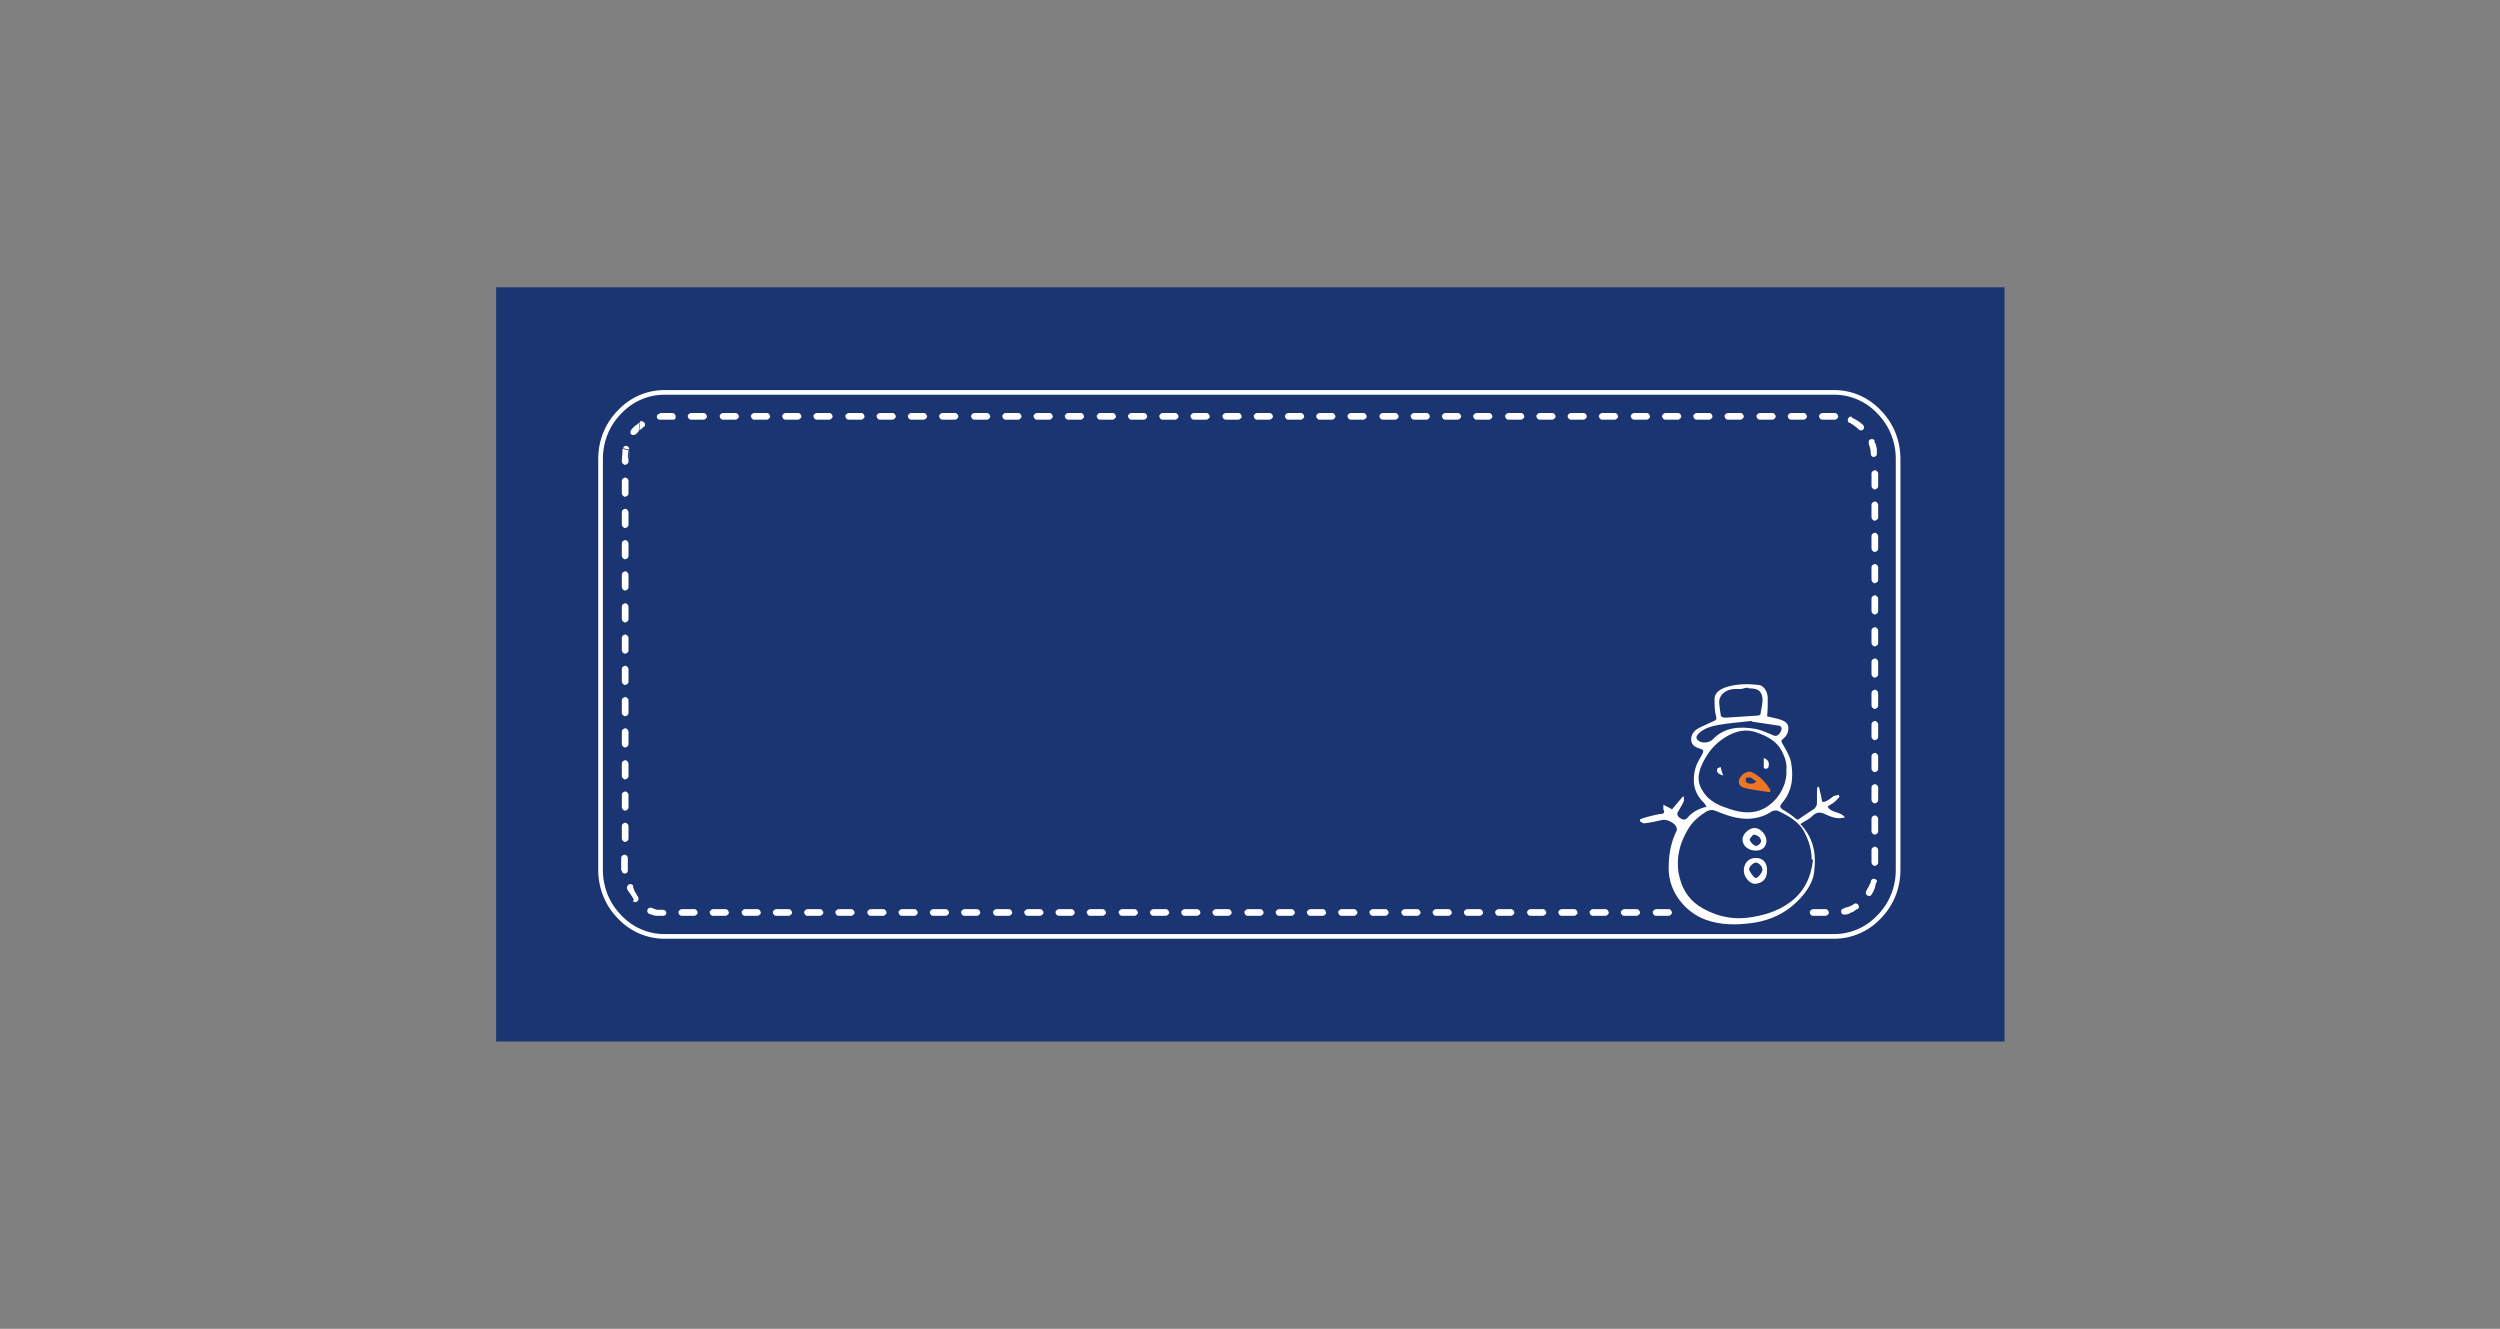 <?xml version="1.0" encoding="UTF-8"?>
<svg id="Vrstva_1" xmlns="http://www.w3.org/2000/svg" version="1.1" xmlns:xodm="http://www.corel.com/coreldraw/odm/2003" viewBox="0 0 375.9 199.8">
  <rect x="0" y="0" width="375.9" height="199.8" fill="#808080" stroke="none"/>
  <!-- Generator: Adobe Illustrator 29.0.1, SVG Export Plug-In . SVG Version: 2.1.0 Build 192)  -->
  <defs>
    <style>
      .st0 {
        fill: #ed7525;
      }

      .st1, .st2 {
        fill: #fff;
      }

      .st2 {
        fill-rule: evenodd;
      }

      .st3 {
        fill: #1b3572;
      }

      .st4 {
        fill: none;
        stroke: #fff;
        stroke-miterlimit: 22.9;
        stroke-width: .7px;
      }
    </style>
  </defs>
  <rect class="st3" x="74.6" y="43.2" width="226.8" height="113.4"/>
  <path class="st4" d="M275.8,59H99.9c-2.6,0-5,1.1-6.7,2.9-1.8,1.8-2.9,4.3-2.9,7.1v61.8c0,2.8,1.1,5.3,2.9,7.1,1.7,1.8,4.1,2.9,6.7,2.9h175.9c2.6,0,5-1.1,6.7-2.9,1.8-1.8,2.9-4.3,2.9-7.1v-61.8c0-2.8-1.1-5.3-2.9-7.1-1.7-1.8-4.1-2.9-6.7-2.9Z"/>
  <path class="st1" d="M269.3,62.1c-.2,0-.4.2-.5.4,0,.3.2.6.5.6h1.9c.2,0,.4-.2.5-.4,0-.3-.2-.6-.5-.6h-1.9ZM264.6,62.1c-.2,0-.4.2-.5.4,0,.3.2.6.5.6h1.9c.2,0,.4-.2.5-.4,0-.3-.2-.6-.5-.6h-1.9ZM259.8,62.1c-.2,0-.4.2-.5.4,0,.3.2.6.5.6h1.9c.2,0,.4-.2.5-.4,0-.3-.2-.6-.5-.6h-1.9ZM255.1,62.1c-.2,0-.4.2-.5.4,0,.3.2.6.5.6h1.9c.2,0,.4-.2.5-.4,0-.3-.2-.6-.5-.6h-1.9ZM250.4,62.1c-.2,0-.4.2-.5.4,0,.3.2.6.5.6h1.9c.2,0,.4-.2.5-.4,0-.3-.2-.6-.5-.6h-1.9ZM245.7,62.1c-.2,0-.4.2-.5.4,0,.3.2.6.5.6h1.9c.2,0,.4-.2.5-.4,0-.3-.2-.6-.5-.6h-1.9ZM240.9,62.1c-.2,0-.4.2-.5.4,0,.3.2.6.5.6h1.9c.2,0,.4-.2.5-.4,0-.3-.2-.6-.5-.6h-1.9ZM236.2,62.1c-.2,0-.4.2-.5.4,0,.3.2.6.5.6h1.9c.2,0,.4-.2.5-.4,0-.3-.2-.6-.5-.6h-1.9ZM231.5,62.1c-.2,0-.4.2-.5.4,0,.3.2.6.5.6h1.9c.2,0,.4-.2.5-.4,0-.3-.2-.6-.5-.6h-1.9ZM226.8,62.1c-.2,0-.4.2-.5.4,0,.3.2.6.5.6h1.9c.2,0,.4-.2.5-.4,0-.3-.2-.6-.5-.6h-1.9ZM222,62.1c-.2,0-.4.2-.5.4,0,.3.2.6.5.6h1.9c.2,0,.4-.2.5-.4,0-.3-.2-.6-.5-.6h-1.9ZM217.3,62.1c-.2,0-.4.2-.5.4,0,.3.2.6.5.6h1.9c.2,0,.4-.2.5-.4,0-.3-.2-.6-.5-.6h-1.9ZM212.6,62.1c-.2,0-.4.2-.5.4,0,.3.2.6.5.6h1.9c.2,0,.4-.2.5-.4,0-.3-.2-.6-.5-.6h-1.9ZM207.9,62.1c-.2,0-.4.2-.5.4,0,.3.2.6.5.6h1.9c.2,0,.4-.2.5-.4,0-.3-.2-.6-.5-.6h-1.9ZM203.1,62.1c-.2,0-.4.2-.5.4,0,.3.2.6.5.6h1.9c.2,0,.4-.2.5-.4,0-.3-.2-.6-.5-.6h-1.9ZM198.4,62.1c-.2,0-.4.2-.5.4,0,.3.2.6.5.6h1.9c.2,0,.4-.2.5-.4,0-.3-.2-.6-.5-.6h-1.9ZM193.7,62.1c-.2,0-.4.2-.5.4,0,.3.2.6.5.6h1.9c.2,0,.4-.2.5-.4,0-.3-.2-.6-.5-.6h-1.9ZM189,62.1c-.2,0-.4.2-.5.4,0,.3.2.6.5.6h1.9c.2,0,.4-.2.5-.4,0-.3-.2-.6-.5-.6h-1.9ZM184.3,62.1c-.2,0-.4.2-.5.4,0,.3.2.6.5.6h1.9c.2,0,.4-.2.5-.4,0-.3-.2-.6-.5-.6h-1.9ZM179.5,62.1c-.2,0-.4.2-.5.4,0,.3.2.6.5.6h1.9c.2,0,.4-.2.5-.4,0-.3-.2-.6-.5-.6h-1.9ZM174.8,62.1c-.2,0-.4.2-.5.4,0,.3.2.6.5.6h1.9c.2,0,.4-.2.5-.4,0-.3-.2-.6-.5-.6h-1.9ZM170.1,62.1c-.2,0-.4.2-.5.4,0,.3.2.6.5.6h1.9c.2,0,.4-.2.5-.4,0-.3-.2-.6-.5-.6h-1.9ZM165.4,62.1c-.2,0-.4.2-.5.4,0,.3.2.6.5.6h1.9c.2,0,.4-.2.5-.4,0-.3-.2-.6-.5-.6h-1.9ZM160.6,62.1c-.2,0-.4.2-.5.4,0,.3.2.6.5.6h1.9c.2,0,.4-.2.5-.4,0-.3-.2-.6-.5-.6h-1.9ZM155.9,62.1c-.2,0-.4.2-.5.4,0,.3.2.6.5.6h1.9c.2,0,.4-.2.5-.4,0-.3-.2-.6-.5-.6h-1.9ZM151.2,62.1c-.2,0-.4.2-.5.4,0,.3.2.6.5.6h1.9c.2,0,.4-.2.5-.4,0-.3-.2-.6-.5-.6h-1.9ZM146.5,62.1c-.2,0-.4.2-.5.4,0,.3.2.6.5.6h1.9c.2,0,.4-.2.5-.4,0-.3-.2-.6-.5-.6h-1.9ZM141.7,62.1c-.2,0-.4.2-.5.4,0,.3.2.6.5.6h1.9c.2,0,.4-.2.5-.4,0-.3-.2-.6-.5-.6h-1.9ZM137,62.1c-.2,0-.4.2-.5.4,0,.3.2.6.5.6h1.9c.2,0,.4-.2.5-.4,0-.3-.2-.6-.5-.6h-1.9ZM132.3,62.1c-.2,0-.4.2-.5.4,0,.3.2.6.5.6h1.9c.2,0,.4-.2.5-.4,0-.3-.2-.6-.5-.6h-1.9ZM127.6,62.1c-.2,0-.4.2-.5.4,0,.3.2.6.5.6h1.9c.2,0,.4-.2.5-.4,0-.3-.2-.6-.5-.6h-1.9ZM122.8,62.1c-.2,0-.4.2-.5.4,0,.3.2.6.5.6h1.9c.2,0,.4-.2.5-.4,0-.3-.2-.6-.5-.6h-1.9ZM118.1,62.1c-.2,0-.4.2-.5.4,0,.3.2.6.5.6h1.9c.2,0,.4-.2.5-.4,0-.3-.2-.6-.5-.6h-1.9ZM113.4,62.1c-.2,0-.4.2-.5.4,0,.3.2.6.5.6h1.9c.2,0,.4-.2.5-.4,0-.3-.2-.6-.5-.6h-1.9ZM108.7,62.1c-.2,0-.4.2-.5.4,0,.3.2.6.5.6h1.9c.2,0,.4-.2.5-.4,0-.3-.2-.6-.5-.6h-1.9ZM103.9,62.1c-.2,0-.4.2-.5.4,0,.3.2.6.5.6h1.9c.2,0,.4-.2.5-.4,0-.3-.2-.6-.5-.6h-1.9ZM99.2,62.2c-.7.1-.5,1,.1.9.6,0,1.2,0,1.8,0s.4-.2.5-.4c0-.3-.2-.6-.5-.6-.7,0-1.3,0-1.9,0ZM94.9,64.7c-.2.2-.1.5,0,.6.2.2.5.1.7,0l.2-.2h0s.3-.3.3-.3c.1-.1.3-.3.4-.4h0s0,0,0,0h0s.3-.2.3-.2h0s0,0,0,0c.5-.4-.1-1.1-.6-.8l.6.8-.8.7.2-1.4c-.1,0-.2.2-.4.3h0s0,0,0,0h0s0,0,0,0c0,0-.2.2-.3.2,0,0-.1.1-.2.2h0c-.2.2-.4.4-.5.6ZM93.5,69.4c0,.2.2.4.4.5.3,0,.6-.2.6-.5v-.4l-.8-1.6.9.2v1.4c-.1-.5,0-.9,0-1.4.1-.6-.8-.8-.9-.2-.1.7-.2,1.2-.2,2ZM93.5,74.2c0,.2.2.4.4.5.3,0,.6-.2.6-.5v-1.9c0-.2-.2-.4-.4-.5-.3,0-.6.2-.6.5v1.9ZM93.5,78.9c0,.2.2.4.4.5.3,0,.6-.2.6-.5v-1.9c0-.2-.2-.4-.4-.5-.3,0-.6.2-.6.5v1.9ZM93.5,83.6c0,.2.2.4.4.5.3,0,.6-.2.6-.5v-1.9c0-.2-.2-.4-.4-.5-.3,0-.6.2-.6.5v1.9ZM93.5,88.3c0,.2.2.4.4.5.3,0,.6-.2.6-.5v-1.9c0-.2-.2-.4-.4-.5-.3,0-.6.2-.6.5v1.9ZM93.5,93.1c0,.2.2.4.4.5.3,0,.6-.2.6-.5v-1.9c0-.2-.2-.4-.4-.5-.3,0-.6.2-.6.5v1.9ZM93.5,97.8c0,.2.2.4.4.5.3,0,.6-.2.6-.5v-1.9c0-.2-.2-.4-.4-.5-.3,0-.6.2-.6.5v1.9ZM93.5,102.5c0,.2.2.4.4.5.3,0,.6-.2.6-.5v-1.9c0-.2-.2-.4-.4-.5-.3,0-.6.2-.6.5v1.9ZM93.5,107.2c0,.2.2.4.4.5.3,0,.6-.2.6-.5v-1.9c0-.2-.2-.4-.4-.5-.3,0-.6.2-.6.5v1.9ZM93.5,111.9c0,.2.2.4.4.5.3,0,.6-.2.6-.5v-1.9c0-.2-.2-.4-.4-.5-.3,0-.6.2-.6.5v1.9ZM93.5,116.7c0,.2.2.4.4.5.3,0,.6-.2.6-.5v-1.9c0-.2-.2-.4-.4-.5-.3,0-.6.2-.6.5v1.9ZM93.5,121.4c0,.2.2.4.4.5.3,0,.6-.2.6-.5v-1.9c0-.2-.2-.4-.4-.5-.3,0-.6.2-.6.5v1.9ZM93.5,126.1c0,.2.2.4.4.5.3,0,.6-.2.6-.5v-1.9c0-.2-.2-.4-.4-.5-.3,0-.6.2-.6.5v1.9ZM93.5,130.9c0,.6.9.6.9,0v-1.9c0-.2-.2-.4-.4-.5-.3,0-.6.2-.6.5v1.9ZM95.2,135.5c0,.1.3.2.5.1.3-.1.4-.5.2-.8l-.2-.3h0s0-.1,0-.1h0c-.2-.2-.3-.4-.4-.7h0s-.1-.3-.1-.3h0s0-.2,0-.2c-.3-.6-1.1-.1-.9.4v.2c.1,0,.1,0,.1,0,0,.2.2.3.3.5,0,0,.1.2.2.3h0c.1.2.4.6.4.6h0c0,0,0,0,0,0h0ZM99.7,137.7c.7,0,.6-.9,0-.9-.1,0-.3,0-.4,0h0c-.1,0-.3,0-.4,0h0c-.3,0-.6-.2-.9-.3h0c-.7-.2-.9.7-.4.9.4.1.7.3,1.1.3h0s0,0,0,0h0s.4,0,.4,0h0c.2,0,.3,0,.5,0ZM104.4,137.7c.2,0,.4-.2.5-.4,0-.3-.2-.6-.5-.6h-1.9c-.2,0-.4.2-.5.4,0,.3.2.6.5.6h1.9ZM109.1,137.7c.2,0,.4-.2.5-.4,0-.3-.2-.6-.5-.6h-1.9c-.2,0-.4.2-.5.4,0,.3.2.6.5.6h1.9ZM113.9,137.7c.2,0,.4-.2.5-.4,0-.3-.2-.6-.5-.6h-1.9c-.2,0-.4.2-.5.4,0,.3.2.6.5.6h1.9ZM118.6,137.7c.2,0,.4-.2.5-.4,0-.3-.2-.6-.5-.6h-1.9c-.2,0-.4.2-.5.4,0,.3.2.6.5.6h1.9ZM123.3,137.7c.2,0,.4-.2.5-.4,0-.3-.2-.6-.5-.6h-1.9c-.2,0-.4.2-.5.4,0,.3.2.6.5.6h1.9ZM128,137.7c.2,0,.4-.2.5-.4,0-.3-.2-.6-.5-.6h-1.9c-.2,0-.4.2-.5.4,0,.3.2.6.5.6h1.9ZM132.8,137.7c.2,0,.4-.2.5-.4,0-.3-.2-.6-.5-.6h-1.9c-.2,0-.4.2-.5.4,0,.3.2.6.5.6h1.9ZM137.5,137.7c.2,0,.4-.2.5-.4,0-.3-.2-.6-.5-.6h-1.9c-.2,0-.4.2-.5.4,0,.3.2.6.5.6h1.9ZM142.2,137.7c.2,0,.4-.2.5-.4,0-.3-.2-.6-.5-.6h-1.9c-.2,0-.4.2-.5.4,0,.3.2.6.5.6h1.9ZM146.9,137.7c.2,0,.4-.2.5-.4,0-.3-.2-.6-.5-.6h-1.9c-.2,0-.4.2-.5.4,0,.3.2.6.5.6h1.9ZM151.7,137.7c.2,0,.4-.2.5-.4,0-.3-.2-.6-.5-.6h-1.9c-.2,0-.4.2-.5.4,0,.3.2.6.5.6h1.9ZM156.4,137.7c.2,0,.4-.2.5-.4,0-.3-.2-.6-.5-.6h-1.9c-.2,0-.4.2-.5.4,0,.3.2.6.5.6h1.9ZM161.1,137.7c.2,0,.4-.2.5-.4,0-.3-.2-.6-.5-.6h-1.9c-.2,0-.4.2-.5.4,0,.3.2.6.5.6h1.9ZM165.8,137.7c.2,0,.4-.2.5-.4,0-.3-.2-.6-.5-.6h-1.9c-.2,0-.4.2-.5.4,0,.3.2.6.5.6h1.9ZM170.6,137.7c.2,0,.4-.2.5-.4,0-.3-.2-.6-.5-.6h-1.9c-.2,0-.4.2-.5.4,0,.3.2.6.5.6h1.9ZM175.3,137.7c.2,0,.4-.2.5-.4,0-.3-.2-.6-.5-.6h-1.9c-.2,0-.4.2-.5.4,0,.3.2.6.5.6h1.9ZM180,137.7c.2,0,.4-.2.5-.4,0-.3-.2-.6-.5-.6h-1.9c-.2,0-.4.2-.5.4,0,.3.2.6.5.6h1.9ZM184.7,137.7c.2,0,.4-.2.5-.4,0-.3-.2-.6-.5-.6h-1.9c-.2,0-.4.2-.5.4,0,.3.2.6.5.6h1.9ZM189.5,137.7c.2,0,.4-.2.5-.4,0-.3-.2-.6-.5-.6h-1.9c-.2,0-.4.2-.5.4,0,.3.2.6.5.6h1.9ZM194.2,137.7c.2,0,.4-.2.5-.4,0-.3-.2-.6-.5-.6h-1.9c-.2,0-.4.2-.5.4,0,.3.2.6.5.6h1.9ZM198.9,137.7c.2,0,.4-.2.5-.4,0-.3-.2-.6-.5-.6h-1.9c-.2,0-.4.2-.5.4,0,.3.2.6.5.6h1.9ZM203.6,137.7c.2,0,.4-.2.5-.4,0-.3-.2-.6-.5-.6h-1.9c-.2,0-.4.2-.5.4,0,.3.2.6.5.6h1.9ZM208.3,137.7c.2,0,.4-.2.5-.4,0-.3-.2-.6-.5-.6h-1.9c-.2,0-.4.2-.5.4,0,.3.2.6.5.6h1.9ZM213.1,137.7c.2,0,.4-.2.5-.4,0-.3-.2-.6-.5-.6h-1.9c-.2,0-.4.2-.5.4,0,.3.2.6.5.6h1.9ZM217.8,137.7c.2,0,.4-.2.5-.4,0-.3-.2-.6-.5-.6h-1.9c-.2,0-.4.2-.5.4,0,.3.2.6.5.6h1.9ZM222.5,137.7c.2,0,.4-.2.5-.4,0-.3-.2-.6-.5-.6h-1.9c-.2,0-.4.2-.5.4,0,.3.2.6.5.6h1.9ZM227.2,137.7c.2,0,.4-.2.5-.4,0-.3-.2-.6-.5-.6h-1.9c-.2,0-.4.2-.5.4,0,.3.2.6.5.6h1.9ZM232,137.7c.2,0,.4-.2.5-.4,0-.3-.2-.6-.5-.6h-1.9c-.2,0-.4.2-.5.4,0,.3.2.6.5.6h1.9ZM236.7,137.7c.2,0,.4-.2.5-.4,0-.3-.2-.6-.5-.6h-1.9c-.2,0-.4.2-.5.4,0,.3.2.6.5.6h1.9ZM241.4,137.7c.2,0,.4-.2.5-.4,0-.3-.2-.6-.5-.6h-1.9c-.2,0-.4.2-.5.4,0,.3.2.6.5.6h1.9ZM246.1,137.7c.2,0,.4-.2.5-.4,0-.3-.2-.6-.5-.6h-1.9c-.2,0-.4.2-.5.4,0,.3.2.6.5.6h1.9ZM250.9,137.7c.2,0,.4-.2.5-.4,0-.3-.2-.6-.5-.6h-1.9c-.2,0-.4.2-.5.4,0,.3.2.6.5.6h1.9ZM274.5,137.7c.2,0,.4-.2.5-.4,0-.3-.2-.6-.5-.6h-1.9c-.2,0-.4.2-.5.4,0,.3.2.6.5.6h1.9ZM279.3,136.7c.5-.3,0-1.1-.5-.8l-.3.2h0s0,0,0,0h0c-.2.1-.4.2-.7.3h0s0,0,0,0h0c-.2,0-.4.1-.6.2h0c-.7.2-.3,1.1.2.9h0s0,0,0,0h.4c0-.1,0-.1,0-.1h.3c0-.1,0-.1,0-.1.3-.1.6-.2.8-.4h0s0,0,0,0h0s.3-.2.3-.2h0s0,0,0,0ZM282.2,132.7c.2-.5-.7-.9-.9-.2,0,.2-.1.4-.2.5h0c0,.2-.2.4-.3.6h0s0,0,0,0h0s-.1.2-.1.2h0s-.1.2-.1.2c-.3.6.6,1,.8.5.3-.4.5-.9.6-1.4,0,0,0-.2.1-.3v-.2ZM282.4,127.8c0-.2-.2-.4-.4-.5-.3,0-.6.2-.6.5v1.9c0,.2.2.4.4.5.3,0,.6-.2.6-.5v-1.9ZM282.4,123.1c0-.2-.2-.4-.4-.5-.3,0-.6.2-.6.5v1.9c0,.2.2.4.4.5.3,0,.6-.2.6-.5v-1.9ZM282.4,118.4c0-.2-.2-.4-.4-.5-.3,0-.6.2-.6.5v1.9c0,.2.2.4.4.5.3,0,.6-.2.6-.5v-1.9ZM282.4,113.7c0-.2-.2-.4-.4-.5-.3,0-.6.2-.6.5v1.9c0,.2.2.4.4.5.3,0,.6-.2.6-.5v-1.9ZM282.4,108.9c0-.2-.2-.4-.4-.5-.3,0-.6.2-.6.5v1.9c0,.2.2.4.4.5.3,0,.6-.2.6-.5v-1.9ZM282.4,104.2c0-.2-.2-.4-.4-.5-.3,0-.6.2-.6.5v1.9c0,.2.2.4.4.5.3,0,.6-.2.6-.5v-1.9ZM282.4,99.5c0-.2-.2-.4-.4-.5-.3,0-.6.2-.6.5v1.9c0,.2.2.4.4.5.3,0,.6-.2.6-.5v-1.9ZM282.4,94.8c0-.2-.2-.4-.4-.5-.3,0-.6.2-.6.5v1.9c0,.2.2.4.4.5.3,0,.6-.2.6-.5v-1.9ZM282.4,90c0-.2-.2-.4-.4-.5-.3,0-.6.2-.6.5v1.9c0,.2.2.4.4.5.3,0,.6-.2.6-.5v-1.9ZM282.4,85.3c0-.2-.2-.4-.4-.5-.3,0-.6.2-.6.5v1.9c0,.2.2.4.4.5.3,0,.6-.2.6-.5v-1.9ZM282.4,80.6c0-.2-.2-.4-.4-.5-.3,0-.6.2-.6.5v1.9c0,.2.2.4.4.5.3,0,.6-.2.6-.5v-1.9ZM282.4,75.9c0-.2-.2-.4-.4-.5-.3,0-.6.2-.6.5v1.9c0,.2.2.4.4.5.3,0,.6-.2.6-.5v-1.9ZM282.4,71.2c0-.2-.2-.4-.4-.5-.3,0-.6.2-.6.5v1.9c0,.2.2.4.4.5.3,0,.6-.2.6-.5v-1.9ZM281.9,66.3c-.2-.5-1.1-.3-.9.3v.2c0,0,0,0,0,0,.2.5.3,1,.3,1.5.1.7,1,.4.9-.1v-.2c0,0,0-.2,0-.3v-.3c0,0-.1-.2-.1-.3,0-.3-.2-.5-.3-.8ZM278.1,63.5l1.4,1,.6-.7-2.1-.3ZM278.5,62.7c-.5-.3-1,.6-.4.9h.2c0,.1,0,.1,0,.1.2.1.4.2.6.4h0c.2.1.4.3.6.5.5.4,1.1-.3.6-.7l-.2-.2c-.2-.2-.5-.4-.7-.5h0c-.3-.2-.5-.3-.8-.4ZM275.9,63.1c.2,0,.4-.2.5-.4,0-.3-.2-.6-.5-.6h-1.9c-.2,0-.4.2-.5.4,0,.3.2.6.5.6h1.9Z"/>
  <path class="st1" d="M263.4,108.4c-1.7.2-3.4.3-5,.6-1.1.2-2.2.5-3,1.3-.5.5-.4.9.2,1.2.6.3,1.5.1,1.9-.3,1.8-1.9,4.1-2,6.5-1.6.9.2,1.8.6,2.7,1,.6.2.9-.3,1.1-.7.2-.4,0-.8-.4-.8-1.4-.2-2.7-.4-4-.6M262.9,103.4c-.4,0-.7.1-1.1.2-.4,0-.7,0-1.1,0-1.2.1-2.1.8-2.2,1.8,0,.6.1,1.3.2,1.9,0,.6.4.6.9.6,1.5-.1,3.1-.2,4.6-.3.2,0,.5-.1.5-.2.1-.8.4-1.7.3-2.5-.2-1.1-.7-1.4-2.1-1.4ZM268.6,115.7c.1-.9-.2-1.8-.7-2.8-.8-1.5-2.2-2.2-3.6-2.7-1.7-.7-3.3-.3-4.8.6-1.3.8-2.3,1.8-3.1,3.2-.9,1.6-1.5,3.2-.4,4.9.7,1.2,1.8,1.9,3.1,2.4,1.6.6,3.2,1.1,5,.7,2.7-.7,4.7-3.6,4.5-6.3ZM272.4,129.2c0-1.4-.4-2.7-1-3.9-.8-1.7-2.4-2.6-4.1-3.4-.3-.1-.7,0-.9.1-1,.7-2.1,1-3.3,1.1-1.8.1-3.5-.5-5.2-1.2-.5-.2-.9-.1-1.3.1-1.1.7-2.1,1.5-2.8,2.7-1.2,2-1.8,4.2-1.4,6.6.4,2.1,1.3,3.7,3,4.9,2.2,1.4,4.6,2.1,7.3,1.8,2.3-.3,4.5-.9,6.4-2.3,2.2-1.6,3.2-3.8,3.5-6.4ZM247.1,123c.6-.2,1.2-.3,1.9-.5.2,0,.4-.1.6-.1.5,0,.8-.2.5-.7,0-.1,0-.3,0-.7.5.3.9.4,1.3.7.5-.6,1.1-1.3,1.6-1.9,0,0,.2,0,.2,0,0,.2,0,.4,0,.6-.2.5-.5,1-.8,1.5-.4.5-.1.9.2,1.1.3.2.7.4,1.1,0,.7-.9,1.7-1.4,2.9-1.7-.2-.3-.3-.5-.4-.6-1.5-1.4-1.8-3.2-1.3-5.1.2-.8.6-1.4,1-2.1.2-.4.4-.7-.2-.9-.7-.2-1.3-.5-1.4-1.2-.1-.8.3-1.4.9-1.8.7-.4,1.5-.7,2.3-1.1.5-.2.7-.3.5-.9-.2-.8-.2-1.7-.2-2.5,0-1,.9-1.5,1.8-1.8,1.6-.5,3.3-.5,4.9-.3.7.1,1.3,1,1.3,2,0,.9,0,1.8-.1,2.7.7.2,1.4.3,2,.5.6.2,1.2.5,1.2,1.3,0,.7-.3,1.2-.8,1.6-.3.2-.3.4-.1.7.5.9,1.1,1.8,1.3,2.8.4,2.2.2,4.4-1.4,6.2-.3.4-.3.6.1.9.7.4,1.3.8,1.9,1.3.3.3.5.3.8,0,.7-.5,1.4-.9,2.1-1.4.2-.2.4-.5.4-.8,0-.6,0-1.1,0-1.7,0-.3,0-.5.1-.8,0,0,.1,0,.2,0,.1.5.2.9.3,1.3,0,.2.1.3.1.5,0,.7.4.5.8.3.4-.2.7-.5,1-.7.2-.1.5-.1.8-.2,0,0,0,.2.1.3-.3.3-.5.6-.8.8-.3.3-.7.4-1,.7.6,1,2,.7,2.6,1.6-1.1.3-1.9,0-2.8-.4-.8-.4-1.4-.5-2.1.2-.5.5-1.2.8-1.8,1.2,2,2.1,2.4,4.5,2.1,7-.1,1.4-.8,2.6-1.7,3.7-2,2.4-4.6,3.8-7.8,4.2-2.3.3-4.6.3-6.8-.5-3.1-1.1-5.6-4.2-5.6-7.7,0-2,.3-3.9,1.2-5.7,0-.1.1-.2,0-.4-.1-.7-1.5-1.4-2.2-1.2-.9.2-1.8.4-2.7.5-.2,0-.4-.2-.6-.3,0-.1,0-.2,0-.3Z"/>
  <path class="st1" d="M265,130.8c0-.6-.6-1.1-1-1.1-.4,0-1.1.7-1,1.1.2.4.5.9.9,1.2.3.2,1.1-.8,1.1-1.2M265.7,130.8c0,1.6-.9,2-1.8,2.1-.8,0-1.7-1-1.7-2,0-1.1.7-1.9,1.8-1.9,1.1,0,1.7.7,1.7,1.9Z"/>
  <path class="st1" d="M263.6,125.5c-.1.2-.6.6-.5.8.1.4.6.8.9.9.3,0,.7-.3.8-.7,0-.5-.5-1-1.2-1M264,127.9c-1.1,0-2-.7-2-1.7,0-.8,1-1.7,1.8-1.7,1,0,1.8,1.1,1.8,1.9,0,.9-.6,1.5-1.6,1.5Z"/>
  <path class="st0" d="M264.2,117.6c-.3-.2-.6-.5-1-.7-.2,0-.5,0-.7.1,0,0,0,.3,0,.5.2.4,1.2.5,1.6,0M266,119.1c-1.2-.2-2.4-.3-3.6-.6-.8-.2-1.1-.7-.9-1.3.3-.8,1.3-1.4,1.9-1.1,1.2.6,2.1,1.5,2.8,2.7,0,.1,0,.2-.1.3Z"/>
  <path class="st1" d="M265.3,114c.8.4.7.9.6,1.4,0,0-.2.2-.4.2-.1,0-.3-.1-.3-.2,0-.4,0-.8,0-1.4"/>
  <path class="st1" d="M259.1,116.6c-.8-.2-1-.5-.9-1,0-.1.4-.2.5-.3.1.4.2.8.4,1.3"/>
  <path class="st2" d="M93.6,67.4v.5c0,0,.3,1.2.3,1.2.2,0,.3,0,.5,0,0,0,0-.1,0-.2,0-.4,0-.6.1-1.2l-.9-.2Z"/>
  <polygon class="st2" points="96.1 64.7 96.9 64.1 96.3 63.3 96.3 63.3 96.1 64.7"/>
</svg>